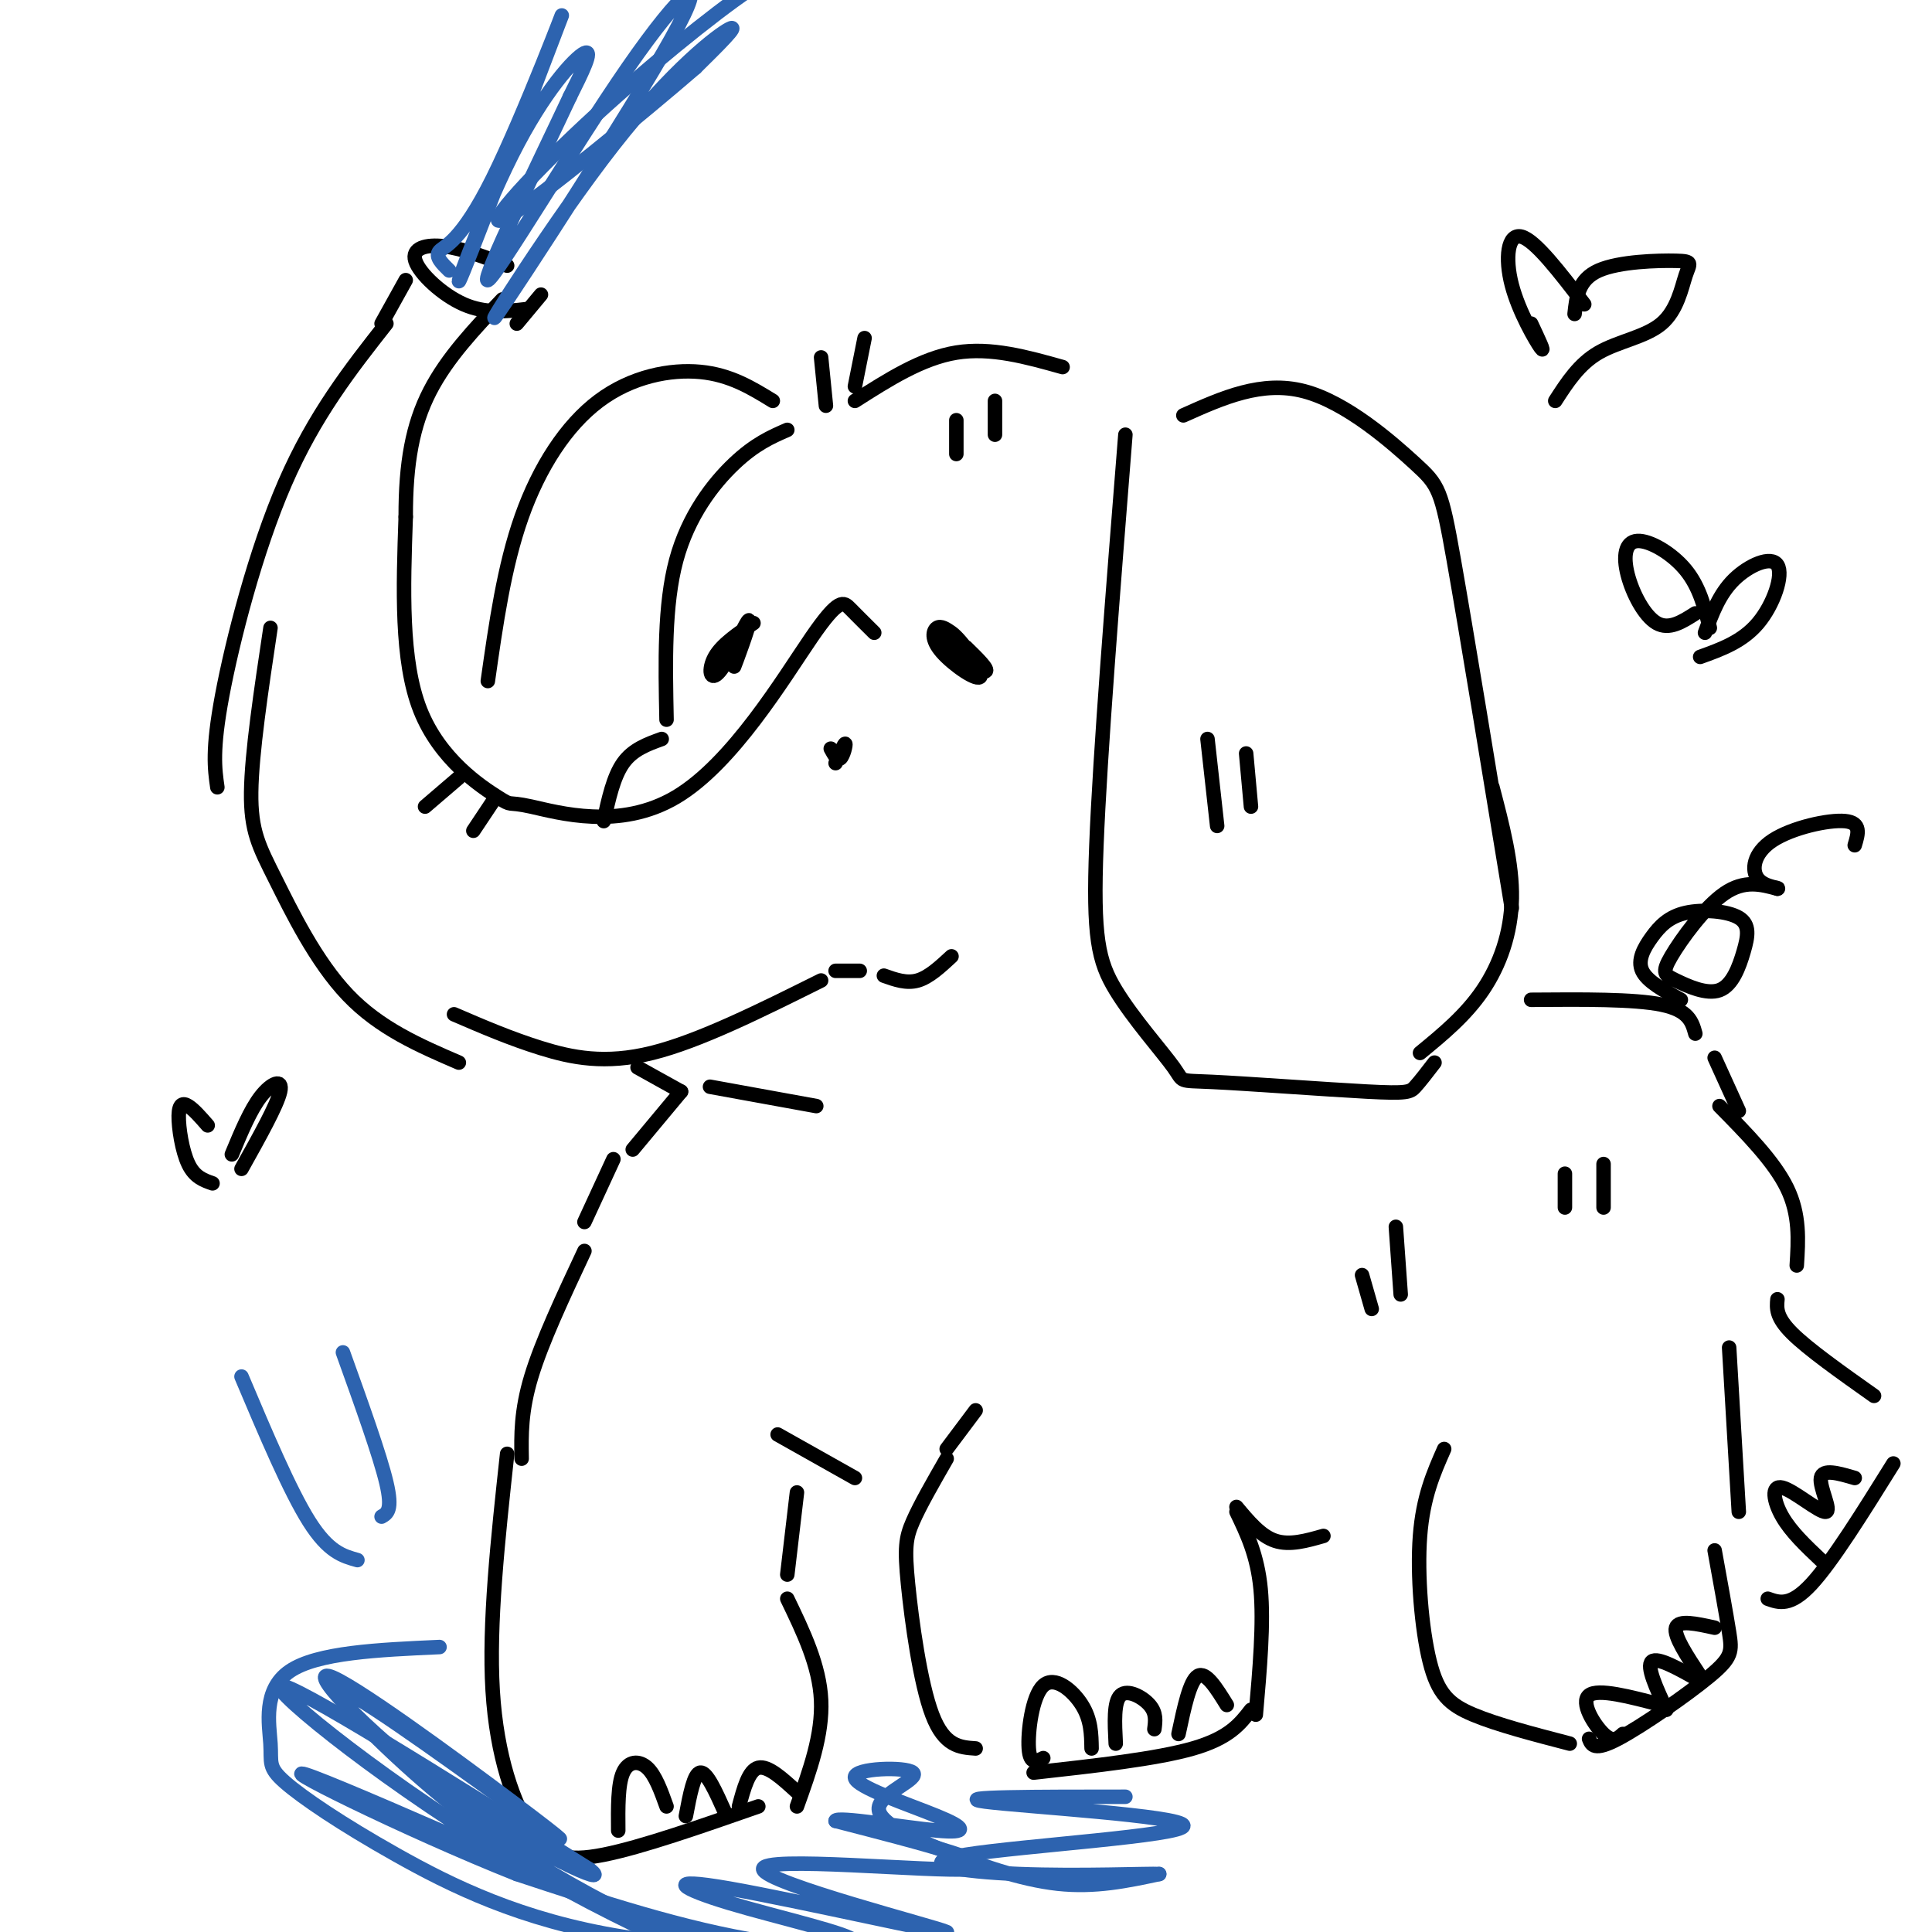 <svg viewBox='0 0 400 400' version='1.1' xmlns='http://www.w3.org/2000/svg' xmlns:xlink='http://www.w3.org/1999/xlink'><g fill='none' stroke='rgb(0,0,0)' stroke-width='3' stroke-linecap='round' stroke-linejoin='round'><path d='M181,131c-1.819,-1.806 -3.639,-3.613 -5,-5c-1.361,-1.387 -2.264,-2.356 -8,6c-5.736,8.356 -16.305,26.037 -28,33c-11.695,6.963 -24.516,3.206 -30,2c-5.484,-1.206 -3.630,0.137 -7,-2c-3.370,-2.137 -11.963,-7.753 -16,-18c-4.037,-10.247 -3.519,-25.123 -3,-40'/><path d='M84,107c-0.022,-11.156 1.422,-19.044 5,-26c3.578,-6.956 9.289,-12.978 15,-19'/><path d='M109,64c-4.262,0.482 -8.524,0.964 -13,-1c-4.476,-1.964 -9.167,-6.375 -10,-9c-0.833,-2.625 2.190,-3.464 6,-3c3.810,0.464 8.405,2.232 13,4'/><path d='M112,61c0.000,0.000 -5.000,6.000 -5,6'/><path d='M84,58c0.000,0.000 -5.000,9.000 -5,9'/><path d='M80,67c-7.444,9.467 -14.889,18.933 -21,33c-6.111,14.067 -10.889,32.733 -13,44c-2.111,11.267 -1.556,15.133 -1,19'/><path d='M56,130c-1.946,12.964 -3.893,25.929 -4,34c-0.107,8.071 1.625,11.250 5,18c3.375,6.750 8.393,17.071 15,24c6.607,6.929 14.804,10.464 23,14'/><path d='M94,210c5.822,2.511 11.644,5.022 18,7c6.356,1.978 13.244,3.422 23,1c9.756,-2.422 22.378,-8.711 35,-15'/><path d='M163,89c-3.356,1.467 -6.711,2.933 -11,7c-4.289,4.067 -9.511,10.733 -12,20c-2.489,9.267 -2.244,21.133 -2,33'/><path d='M137,153c-3.000,1.083 -6.000,2.167 -8,5c-2.000,2.833 -3.000,7.417 -4,12'/><path d='M160,83c-4.399,-2.702 -8.798,-5.405 -15,-6c-6.202,-0.595 -14.208,0.917 -21,6c-6.792,5.083 -12.369,13.738 -16,24c-3.631,10.262 -5.315,22.131 -7,34'/><path d='M233,90c-2.625,32.993 -5.251,65.986 -6,85c-0.749,19.014 0.378,24.047 4,30c3.622,5.953 9.738,12.824 12,16c2.262,3.176 0.668,2.655 8,3c7.332,0.345 23.589,1.554 32,2c8.411,0.446 8.974,0.127 10,-1c1.026,-1.127 2.513,-3.064 4,-5'/><path d='M245,86c8.131,-3.643 16.262,-7.286 25,-5c8.738,2.286 18.083,10.500 23,15c4.917,4.500 5.405,5.286 8,20c2.595,14.714 7.298,43.357 12,72'/><path d='M309,163c2.067,7.889 4.133,15.778 4,23c-0.133,7.222 -2.467,13.778 -6,19c-3.533,5.222 -8.267,9.111 -13,13'/><path d='M177,83c6.917,-4.417 13.833,-8.833 21,-10c7.167,-1.167 14.583,0.917 22,3'/><path d='M172,155c0.689,1.267 1.378,2.533 2,2c0.622,-0.533 1.178,-2.867 1,-3c-0.178,-0.133 -1.089,1.933 -2,4'/><path d='M147,225c0.000,0.000 22.000,4.000 22,4'/><path d='M196,302c-2.750,4.786 -5.500,9.571 -7,13c-1.500,3.429 -1.750,5.500 -1,13c0.750,7.500 2.500,20.429 5,27c2.500,6.571 5.750,6.786 9,7'/><path d='M214,367c12.750,-1.417 25.500,-2.833 33,-5c7.500,-2.167 9.750,-5.083 12,-8'/><path d='M216,364c-1.381,0.690 -2.762,1.381 -3,-2c-0.238,-3.381 0.667,-10.833 3,-13c2.333,-2.167 6.095,0.952 8,4c1.905,3.048 1.952,6.024 2,9'/><path d='M231,361c-0.222,-4.333 -0.444,-8.667 1,-10c1.444,-1.333 4.556,0.333 6,2c1.444,1.667 1.222,3.333 1,5'/><path d='M244,359c1.167,-5.500 2.333,-11.000 4,-12c1.667,-1.000 3.833,2.500 6,6'/><path d='M105,301c-1.917,17.637 -3.833,35.274 -3,49c0.833,13.726 4.417,23.542 8,29c3.583,5.458 7.167,6.560 15,5c7.833,-1.560 19.917,-5.780 32,-10'/><path d='M165,374c2.667,-7.417 5.333,-14.833 5,-22c-0.333,-7.167 -3.667,-14.083 -7,-21'/><path d='M128,379c-0.044,-4.778 -0.089,-9.556 1,-12c1.089,-2.444 3.311,-2.556 5,-1c1.689,1.556 2.844,4.778 4,8'/><path d='M142,376c0.833,-4.417 1.667,-8.833 3,-9c1.333,-0.167 3.167,3.917 5,8'/><path d='M153,374c1.000,-3.750 2.000,-7.500 4,-8c2.000,-0.500 5.000,2.250 8,5'/><path d='M108,302c-0.083,-4.917 -0.167,-9.833 2,-17c2.167,-7.167 6.583,-16.583 11,-26'/><path d='M299,300c-2.190,4.958 -4.381,9.917 -5,18c-0.619,8.083 0.333,19.292 2,26c1.667,6.708 4.048,8.917 9,11c4.952,2.083 12.476,4.042 20,6'/><path d='M329,360c0.524,1.304 1.048,2.607 6,0c4.952,-2.607 14.333,-9.125 19,-13c4.667,-3.875 4.619,-5.107 4,-9c-0.619,-3.893 -1.810,-10.446 -3,-17'/><path d='M336,359c-1.022,0.933 -2.044,1.867 -4,0c-1.956,-1.867 -4.844,-6.533 -3,-8c1.844,-1.467 8.422,0.267 15,2'/><path d='M345,354c-2.083,-4.500 -4.167,-9.000 -3,-10c1.167,-1.000 5.583,1.500 10,4'/><path d='M352,347c-2.750,-4.167 -5.500,-8.333 -5,-10c0.500,-1.667 4.250,-0.833 8,0'/><path d='M348,207c-3.481,-1.893 -6.962,-3.785 -8,-6c-1.038,-2.215 0.366,-4.751 2,-7c1.634,-2.249 3.497,-4.210 7,-5c3.503,-0.790 8.647,-0.410 11,1c2.353,1.410 1.917,3.851 1,7c-0.917,3.149 -2.315,7.007 -5,8c-2.685,0.993 -6.658,-0.878 -9,-2c-2.342,-1.122 -3.054,-1.494 -1,-5c2.054,-3.506 6.872,-10.144 11,-13c4.128,-2.856 7.564,-1.928 11,-1'/><path d='M368,184c0.847,-0.203 -2.536,-0.209 -4,-2c-1.464,-1.791 -1.010,-5.367 3,-8c4.010,-2.633 11.574,-4.324 15,-4c3.426,0.324 2.713,2.662 2,5'/><path d='M356,229c5.667,5.750 11.333,11.500 14,17c2.667,5.500 2.333,10.750 2,16'/><path d='M368,269c-0.167,1.833 -0.333,3.667 3,7c3.333,3.333 10.167,8.167 17,13'/><path d='M392,303c-6.333,10.167 -12.667,20.333 -17,25c-4.333,4.667 -6.667,3.833 -9,3'/><path d='M377,323c-3.089,-2.917 -6.179,-5.834 -8,-9c-1.821,-3.166 -2.375,-6.581 0,-6c2.375,0.581 7.678,5.156 9,5c1.322,-0.156 -1.337,-5.045 -1,-7c0.337,-1.955 3.668,-0.978 7,0'/><path d='M360,313c0.000,0.000 -2.000,-34.000 -2,-34'/><path d='M260,355c0.833,-9.500 1.667,-19.000 1,-26c-0.667,-7.000 -2.833,-11.500 -5,-16'/><path d='M256,312c2.500,3.000 5.000,6.000 8,7c3.000,1.000 6.500,0.000 10,-1'/><path d='M121,253c0.000,0.000 6.000,-13.000 6,-13'/></g>
<g fill='none' stroke='rgb(45,99,175)' stroke-width='3' stroke-linecap='round' stroke-linejoin='round'><path d='M93,56c-1.491,-1.455 -2.982,-2.910 -2,-4c0.982,-1.090 4.435,-1.814 11,-15c6.565,-13.186 16.240,-38.834 14,-33c-2.240,5.834 -16.394,43.151 -20,52c-3.606,8.849 3.337,-10.772 10,-24c6.663,-13.228 13.047,-20.065 15,-21c1.953,-0.935 -0.523,4.033 -3,9'/><path d='M118,20c-5.751,12.291 -18.629,38.517 -17,38c1.629,-0.517 17.765,-27.779 29,-44c11.235,-16.221 17.568,-21.402 9,-6c-8.568,15.402 -32.039,51.386 -36,57c-3.961,5.614 11.587,-19.142 24,-35c12.413,-15.858 21.689,-22.816 24,-24c2.311,-1.184 -2.345,3.408 -7,8'/><path d='M144,14c-10.362,8.963 -32.767,27.372 -39,31c-6.233,3.628 3.707,-7.523 16,-19c12.293,-11.477 26.941,-23.279 34,-28c7.059,-4.721 6.530,-2.360 6,0'/><path d='M91,341c-12.677,0.571 -25.354,1.141 -31,5c-5.646,3.859 -4.259,11.005 -4,15c0.259,3.995 -0.608,4.839 3,8c3.608,3.161 11.690,8.640 23,15c11.310,6.360 25.846,13.602 47,17c21.154,3.398 48.926,2.953 55,3c6.074,0.047 -9.550,0.585 -26,-2c-16.450,-2.585 -33.725,-8.292 -51,-14'/><path d='M107,388c-22.667,-8.982 -53.833,-24.437 -42,-20c11.833,4.437 66.667,28.767 81,36c14.333,7.233 -11.833,-2.629 -38,-18c-26.167,-15.371 -52.333,-36.249 -50,-37c2.333,-0.751 33.167,18.624 64,38'/><path d='M122,387c5.694,4.373 -12.071,-3.693 -28,-15c-15.929,-11.307 -30.022,-25.853 -26,-25c4.022,0.853 26.158,17.105 38,26c11.842,8.895 13.388,10.431 3,3c-10.388,-7.431 -32.712,-23.831 -38,-26c-5.288,-2.169 6.459,9.893 17,19c10.541,9.107 19.876,15.260 30,21c10.124,5.740 21.035,11.069 31,13c9.965,1.931 18.982,0.466 28,-1'/><path d='M177,402c-0.605,-1.579 -16.116,-5.028 -26,-8c-9.884,-2.972 -14.140,-5.468 0,-3c14.140,2.468 46.677,9.899 45,9c-1.677,-0.899 -37.567,-10.127 -38,-13c-0.433,-2.873 34.591,0.608 43,0c8.409,-0.608 -9.795,-5.304 -28,-10'/><path d='M173,377c0.085,-1.032 14.299,1.389 21,2c6.701,0.611 5.889,-0.588 0,-3c-5.889,-2.412 -16.854,-6.038 -17,-8c-0.146,-1.962 10.527,-2.261 12,-1c1.473,1.261 -6.255,4.080 -7,7c-0.745,2.920 5.492,5.940 13,9c7.508,3.060 16.288,6.160 24,7c7.712,0.840 14.356,-0.580 21,-2'/><path d='M240,388c-1.721,-0.144 -16.525,0.497 -29,0c-12.475,-0.497 -22.622,-2.133 -11,-4c11.622,-1.867 45.014,-3.964 45,-6c-0.014,-2.036 -33.432,-4.010 -41,-5c-7.568,-0.990 10.716,-0.995 29,-1'/><path d='M74,323c-3.000,-0.833 -6.000,-1.667 -10,-8c-4.000,-6.333 -9.000,-18.167 -14,-30'/><path d='M79,314c1.167,-0.667 2.333,-1.333 1,-7c-1.333,-5.667 -5.167,-16.333 -9,-27'/></g>
<g fill='none' stroke='rgb(0,0,0)' stroke-width='3' stroke-linecap='round' stroke-linejoin='round'><path d='M156,129c-3.280,2.221 -6.561,4.442 -8,7c-1.439,2.558 -1.038,5.453 1,3c2.038,-2.453 5.711,-10.256 6,-10c0.289,0.256 -2.807,8.569 -3,9c-0.193,0.431 2.516,-7.020 3,-9c0.484,-1.980 -1.258,1.510 -3,5'/><path d='M197,131c-1.094,-0.758 -2.188,-1.516 -3,-1c-0.812,0.516 -1.341,2.307 1,5c2.341,2.693 7.553,6.288 8,5c0.447,-1.288 -3.870,-7.459 -6,-9c-2.130,-1.541 -2.074,1.547 0,4c2.074,2.453 6.164,4.272 7,4c0.836,-0.272 -1.582,-2.636 -4,-5'/><path d='M317,67c1.506,3.202 3.012,6.405 2,5c-1.012,-1.405 -4.542,-7.417 -6,-13c-1.458,-5.583 -0.845,-10.738 2,-10c2.845,0.738 7.923,7.369 13,14'/><path d='M322,83c2.468,-3.826 4.935,-7.651 9,-10c4.065,-2.349 9.727,-3.221 13,-6c3.273,-2.779 4.156,-7.467 5,-10c0.844,-2.533 1.650,-2.913 -2,-3c-3.650,-0.087 -11.757,0.118 -16,2c-4.243,1.882 -4.621,5.441 -5,9'/><path d='M351,127c-2.713,1.737 -5.426,3.474 -8,2c-2.574,-1.474 -5.010,-6.158 -6,-10c-0.990,-3.842 -0.536,-6.842 2,-7c2.536,-0.158 7.153,2.526 10,6c2.847,3.474 3.923,7.737 5,12'/><path d='M352,136c4.387,-1.577 8.774,-3.155 12,-7c3.226,-3.845 5.292,-9.958 4,-12c-1.292,-2.042 -5.940,-0.012 -9,3c-3.060,3.012 -4.530,7.006 -6,11'/><path d='M44,245c-1.851,-0.643 -3.702,-1.286 -5,-4c-1.298,-2.714 -2.042,-7.500 -2,-10c0.042,-2.500 0.869,-2.714 2,-2c1.131,0.714 2.565,2.357 4,4'/><path d='M50,242c3.689,-6.600 7.378,-13.200 8,-16c0.622,-2.800 -1.822,-1.800 -4,1c-2.178,2.800 -4.089,7.400 -6,12'/><path d='M250,153c0.000,0.000 2.000,18.000 2,18'/><path d='M258,156c0.000,0.000 1.000,11.000 1,11'/><path d='M171,84c0.000,0.000 -1.000,-10.000 -1,-10'/><path d='M177,80c0.000,0.000 2.000,-10.000 2,-10'/><path d='M198,94c0.000,0.000 0.000,-7.000 0,-7'/><path d='M206,90c0.000,0.000 0.000,-7.000 0,-7'/><path d='M324,250c0.000,0.000 0.000,-7.000 0,-7'/><path d='M332,250c0.000,0.000 0.000,-9.000 0,-9'/><path d='M284,271c0.000,0.000 -2.000,-7.000 -2,-7'/><path d='M290,268c0.000,0.000 -1.000,-14.000 -1,-14'/><path d='M95,161c0.000,0.000 -7.000,6.000 -7,6'/><path d='M102,166c0.000,0.000 -4.000,6.000 -4,6'/><path d='M131,238c0.000,0.000 10.000,-12.000 10,-12'/><path d='M317,207c10.667,-0.083 21.333,-0.167 27,1c5.667,1.167 6.333,3.583 7,6'/><path d='M355,219c0.000,0.000 5.000,11.000 5,11'/><path d='M196,300c0.000,0.000 6.000,-8.000 6,-8'/><path d='M163,326c0.000,0.000 2.000,-17.000 2,-17'/><path d='M177,306c0.000,0.000 -16.000,-9.000 -16,-9'/><path d='M141,226c0.000,0.000 -9.000,-5.000 -9,-5'/><path d='M183,202c2.333,0.833 4.667,1.667 7,1c2.333,-0.667 4.667,-2.833 7,-5'/><path d='M178,201c0.000,0.000 -5.000,0.000 -5,0'/></g>
</svg>